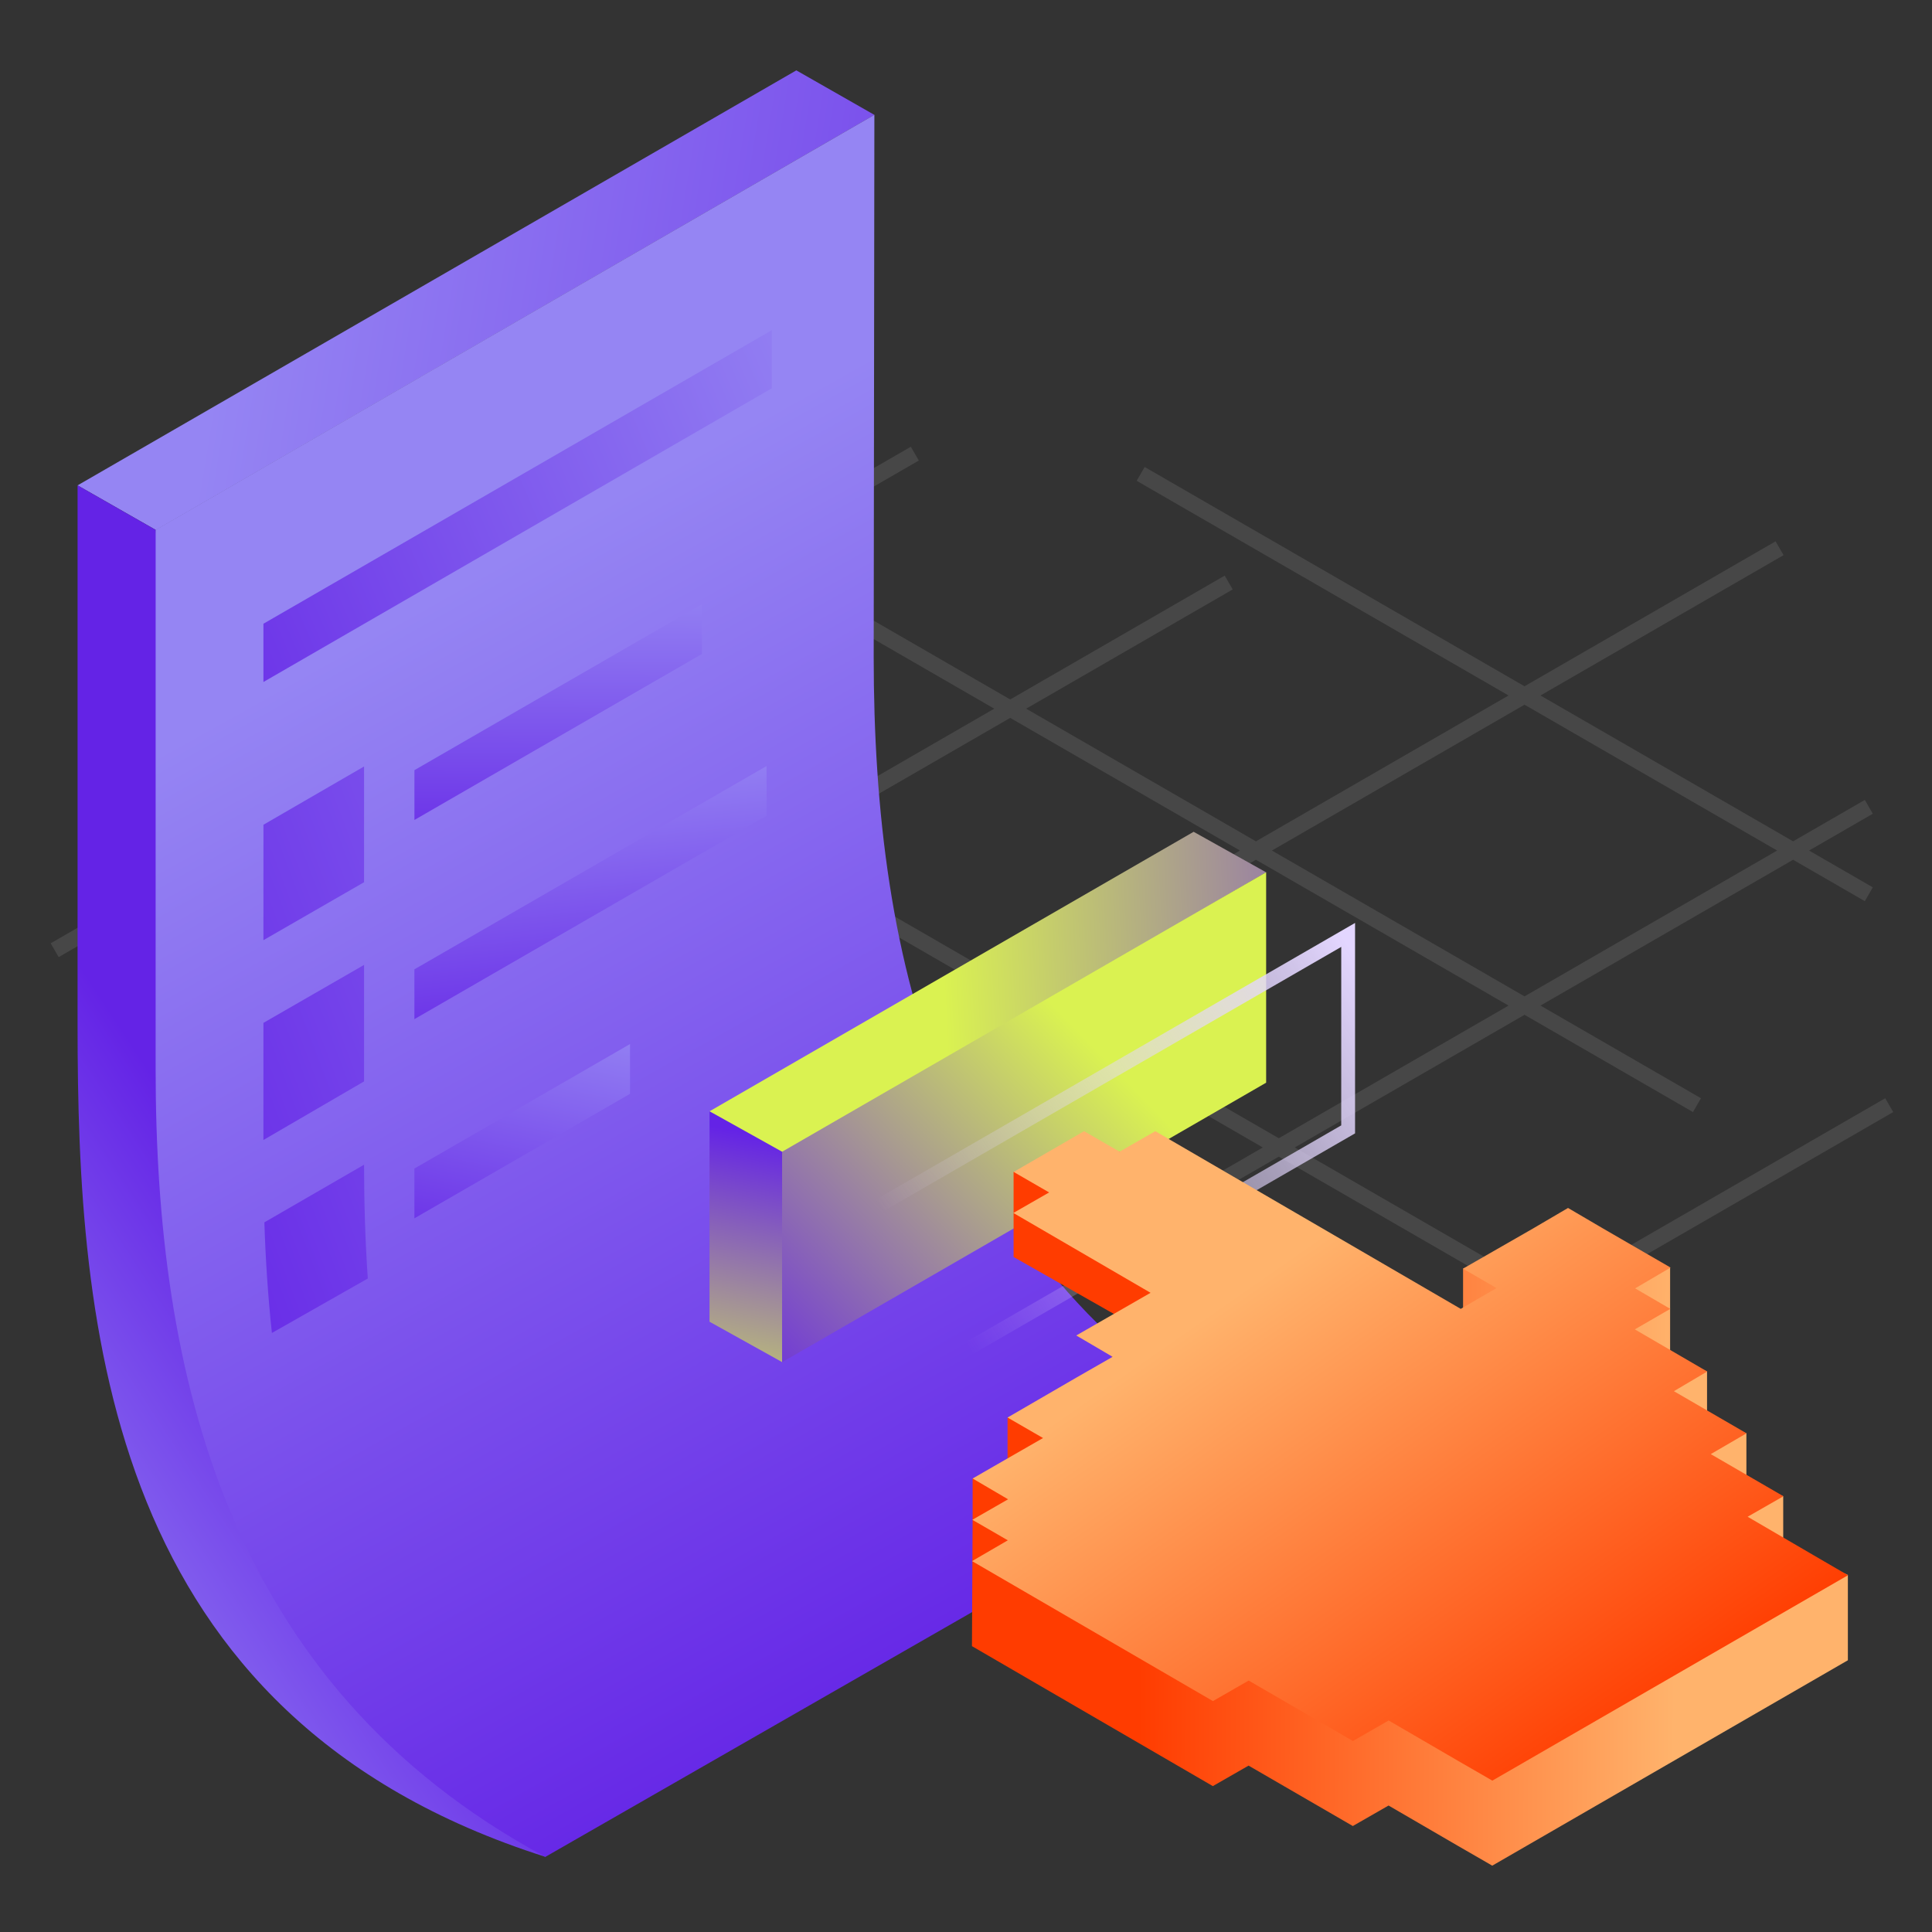 <?xml version="1.0" encoding="UTF-8"?> <svg xmlns="http://www.w3.org/2000/svg" width="121" height="121" viewBox="0 0 121 121" fill="none"><rect x="0" y="0" width="121" height="121" fill="#333333" stroke="none"/> <g clip-path="url(#clip0_20212_331673)"> <path opacity="0.1" d="M111.454 34.336L95.48 43.558M95.48 43.558L78.659 53.269M95.48 43.558L71.439 29.679M95.48 43.558L112.301 53.269M78.659 53.269L63.269 62.154M78.659 53.269L63.269 44.384M78.659 53.269L95.48 62.979M63.269 62.154L46.448 71.865M63.269 62.154L47.878 53.269M63.269 62.154L80.09 71.865M46.448 71.865L29.628 81.575M46.448 71.865L31.058 62.979M46.448 71.865L63.269 81.575M29.628 81.575L23.886 84.89M29.628 81.575L8.217 69.215M29.628 81.575L46.448 91.286M23.886 39.418L31.058 43.558M31.058 43.558L47.878 53.269M31.058 43.558L46.448 34.673M31.058 43.558L14.237 53.269M47.878 53.269L63.269 44.384M47.878 53.269L31.058 62.979M80.09 71.865L96.91 81.575M80.09 71.865L95.48 62.979M80.09 71.865L63.269 81.575M96.91 81.575L102.652 84.89M96.91 81.575L118.321 69.215M96.91 81.575L80.09 91.286M46.448 91.286L79.329 110.268M46.448 91.286L63.269 81.575M46.448 91.286L35.547 97.579M8.217 49.793L14.237 53.269M14.237 53.269L31.058 62.979M14.237 53.269L3.424 59.511M31.058 62.979L15.085 72.201M63.269 81.575L80.09 91.286M80.09 91.286L90.991 97.579M80.09 91.286L68.342 98.068M23.885 21.647L29.628 24.962M29.628 24.962L46.448 34.673M29.628 24.962L54.33 10.702M29.628 24.962L9.671 36.483M46.448 34.673L63.269 44.384M46.448 34.673L57.295 28.411M63.269 44.384L76.954 36.483M95.48 62.979L106.28 69.215M95.48 62.979L112.301 53.269M117.043 50.531L112.301 53.269M112.301 53.269L117.043 56.007" stroke="white"></path> <path d="M49.874 4.407L4.859 30.398L9.762 33.195L54.762 7.195L49.874 4.407Z" fill="url(#paint0_linear_20212_331673)"></path> <path d="M4.859 30.398L4.858 64.184C4.859 83.138 6.625 107.537 34.161 116.294L34.016 110.786C7.511 103.329 11.251 58.739 9.762 33.195L4.859 30.398Z" fill="url(#paint1_linear_20212_331673)"></path> <path d="M54.762 7.191L9.748 33.182L9.747 66.969C9.748 85.923 14.107 105.497 34.155 116.295L79.127 90.5C59.078 79.702 54.72 60.128 54.719 41.174L54.762 7.191Z" fill="url(#paint2_linear_20212_331673)"></path> <path d="M22.802 48.003L16.499 51.654L16.498 58.883L22.801 55.253L22.802 48.003Z" fill="url(#paint3_linear_20212_331673)"></path> <path d="M22.801 60.432L16.498 64.062L16.498 71.397L22.801 67.729L22.801 60.432Z" fill="url(#paint4_linear_20212_331673)"></path> <path d="M22.801 72.945L16.557 76.555C16.632 78.87 16.782 81.184 17.029 83.483L23.035 80.073C22.873 77.7 22.803 75.318 22.801 72.945Z" fill="url(#paint5_linear_20212_331673)"></path> <path d="M16.498 39.064L48.34 20.678L48.34 24.317L16.498 42.713L16.498 39.064Z" fill="url(#paint6_linear_20212_331673)"></path> <rect width="20.792" height="3.119" transform="matrix(0.866 -0.5 -3.18777e-05 1 25.955 48.235)" fill="url(#paint7_linear_20212_331673)"></rect> <rect width="25.47" height="3.119" transform="matrix(0.866 -0.5 -3.18777e-05 1 25.953 60.71)" fill="url(#paint8_linear_20212_331673)"></rect> <rect width="15.594" height="3.119" transform="matrix(0.866 -0.5 -3.18777e-05 1 25.953 73.185)" fill="url(#paint9_linear_20212_331673)"></rect> <path d="M44.438 69.599L44.437 82.778L48.984 85.308L51.516 72.966L44.438 69.599Z" fill="url(#paint10_linear_20212_331673)"></path> <path d="M74.756 52.095L44.44 69.599L49.172 72.238L79.299 54.634L74.756 52.095Z" fill="url(#paint11_linear_20212_331673)"></path> <rect width="35.007" height="13.179" transform="matrix(0.866 -0.5 -3.17795e-05 1 48.982 72.133)" fill="url(#paint12_linear_20212_331673)"></rect> <rect x="0.433" y="0.25" width="34.007" height="12.179" transform="matrix(0.866 -0.5 -3.17795e-05 1 54.609 75.523)" stroke="url(#paint13_linear_20212_331673)"></rect> <path d="M75.959 111.863L60.873 103.097L60.915 95.186V92.594L63.103 92.145V88.781C63.907 88.662 65.537 88.417 65.626 88.388C65.714 88.358 68.37 86.131 69.687 85.021L69.617 84.927L69.59 84.859L71.062 83.029L63.48 78.723V73.392L68.553 72.126H72.35L91.631 82.116V79.456L97.606 77.216L102.995 79.229L104.598 79.39V81.966V84.799L106.911 85.898V88.785L109.376 89.771V92.708L111.682 93.71V96.854L115.731 98.636V103.982L93.458 116.846L93.25 116.724L91.323 115.613L86.965 113.079L84.726 114.363L78.198 110.579L75.959 111.863Z" fill="url(#paint14_linear_20212_331673)"></path> <path d="M65.706 74.682L63.485 73.398L67.895 70.846L70.117 72.13L72.356 70.846L91.486 81.974L93.726 80.672L91.625 79.456L95.983 76.957L98.205 75.654L100.427 76.957L104.628 79.387L102.406 80.689L104.609 81.974L102.387 83.258L106.92 85.897L104.835 87.129L109.383 89.768L107.144 91.07L111.694 93.709L109.453 94.993L113.619 97.424L115.737 98.656L93.464 111.52L93.256 111.399L91.329 110.288L86.971 107.753L84.732 109.038L78.204 105.253L75.965 106.538L60.879 97.771L63.119 96.469L60.897 95.184L63.136 93.9L60.916 92.598L63.086 91.348L65.325 90.063L63.102 88.779L67.442 86.261L69.682 84.977L67.407 83.64L72.059 80.967L63.466 75.967L65.706 74.682Z" fill="url(#paint15_linear_20212_331673)"></path> </g> <defs> <linearGradient id="paint0_linear_20212_331673" x1="86.981" y1="27.798" x2="14.625" y2="15.928" gradientUnits="userSpaceOnUse"> <stop stop-color="#6423E6"></stop> <stop offset="1" stop-color="#9585F3"></stop> </linearGradient> <linearGradient id="paint1_linear_20212_331673" x1="8.125" y1="65.107" x2="-14.769" y2="80.087" gradientUnits="userSpaceOnUse"> <stop stop-color="#6423E6"></stop> <stop offset="1" stop-color="#9585F3"></stop> </linearGradient> <linearGradient id="paint2_linear_20212_331673" x1="68.892" y1="102.415" x2="31.301" y2="35.147" gradientUnits="userSpaceOnUse"> <stop stop-color="#6423E6"></stop> <stop offset="1" stop-color="#9585F3"></stop> </linearGradient> <linearGradient id="paint3_linear_20212_331673" x1="0.211" y1="59.454" x2="55.891" y2="38.539" gradientUnits="userSpaceOnUse"> <stop stop-color="#6423E6"></stop> <stop offset="1" stop-color="#9585F3"></stop> </linearGradient> <linearGradient id="paint4_linear_20212_331673" x1="0.211" y1="59.454" x2="55.891" y2="38.539" gradientUnits="userSpaceOnUse"> <stop stop-color="#6423E6"></stop> <stop offset="1" stop-color="#9585F3"></stop> </linearGradient> <linearGradient id="paint5_linear_20212_331673" x1="0.211" y1="59.454" x2="55.891" y2="38.539" gradientUnits="userSpaceOnUse"> <stop stop-color="#6423E6"></stop> <stop offset="1" stop-color="#9585F3"></stop> </linearGradient> <linearGradient id="paint6_linear_20212_331673" x1="9.255" y1="52.08" x2="57.304" y2="31.473" gradientUnits="userSpaceOnUse"> <stop stop-color="#6423E6"></stop> <stop offset="1" stop-color="#9585F3"></stop> </linearGradient> <linearGradient id="paint7_linear_20212_331673" x1="-4.729" y1="4.445" x2="2.828" y2="-10.509" gradientUnits="userSpaceOnUse"> <stop stop-color="#6423E6"></stop> <stop offset="1" stop-color="#9585F3"></stop> </linearGradient> <linearGradient id="paint8_linear_20212_331673" x1="-5.793" y1="4.445" x2="0.825" y2="-11.598" gradientUnits="userSpaceOnUse"> <stop stop-color="#6423E6"></stop> <stop offset="1" stop-color="#9585F3"></stop> </linearGradient> <linearGradient id="paint9_linear_20212_331673" x1="-3.547" y1="4.445" x2="5.153" y2="-8.466" gradientUnits="userSpaceOnUse"> <stop stop-color="#6423E6"></stop> <stop offset="1" stop-color="#9585F3"></stop> </linearGradient> <linearGradient id="paint10_linear_20212_331673" x1="46.429" y1="70.882" x2="42.486" y2="90.331" gradientUnits="userSpaceOnUse"> <stop stop-color="#6423E6"></stop> <stop offset="1" stop-color="#DAF251"></stop> </linearGradient> <linearGradient id="paint11_linear_20212_331673" x1="97.167" y1="54.351" x2="58.838" y2="56.267" gradientUnits="userSpaceOnUse"> <stop stop-color="#6423E6"></stop> <stop offset="1" stop-color="#DAF251"></stop> </linearGradient> <linearGradient id="paint12_linear_20212_331673" x1="-2.228" y1="15.631" x2="19.282" y2="0.167" gradientUnits="userSpaceOnUse"> <stop stop-color="#6423E6"></stop> <stop offset="1" stop-color="#DAF251"></stop> </linearGradient> <linearGradient id="paint13_linear_20212_331673" x1="38.852" y1="9.091" x2="12.786" y2="23.128" gradientUnits="userSpaceOnUse"> <stop stop-color="#E3D6FF"></stop> <stop offset="1" stop-color="#E3D6FF" stop-opacity="0"></stop> </linearGradient> <linearGradient id="paint14_linear_20212_331673" x1="104.88" y1="112.457" x2="71.286" y2="112.295" gradientUnits="userSpaceOnUse"> <stop stop-color="#FFB36C"></stop> <stop offset="1" stop-color="#FF3C00"></stop> </linearGradient> <linearGradient id="paint15_linear_20212_331673" x1="73.396" y1="83.894" x2="94.655" y2="114.405" gradientUnits="userSpaceOnUse"> <stop stop-color="#FFB36C"></stop> <stop offset="1" stop-color="#FF3C00"></stop> </linearGradient> <clipPath id="clip0_20212_331673"> <rect width="120" height="120" fill="white" transform="translate(0.873 0.485)"></rect> </clipPath> </defs> </svg> 